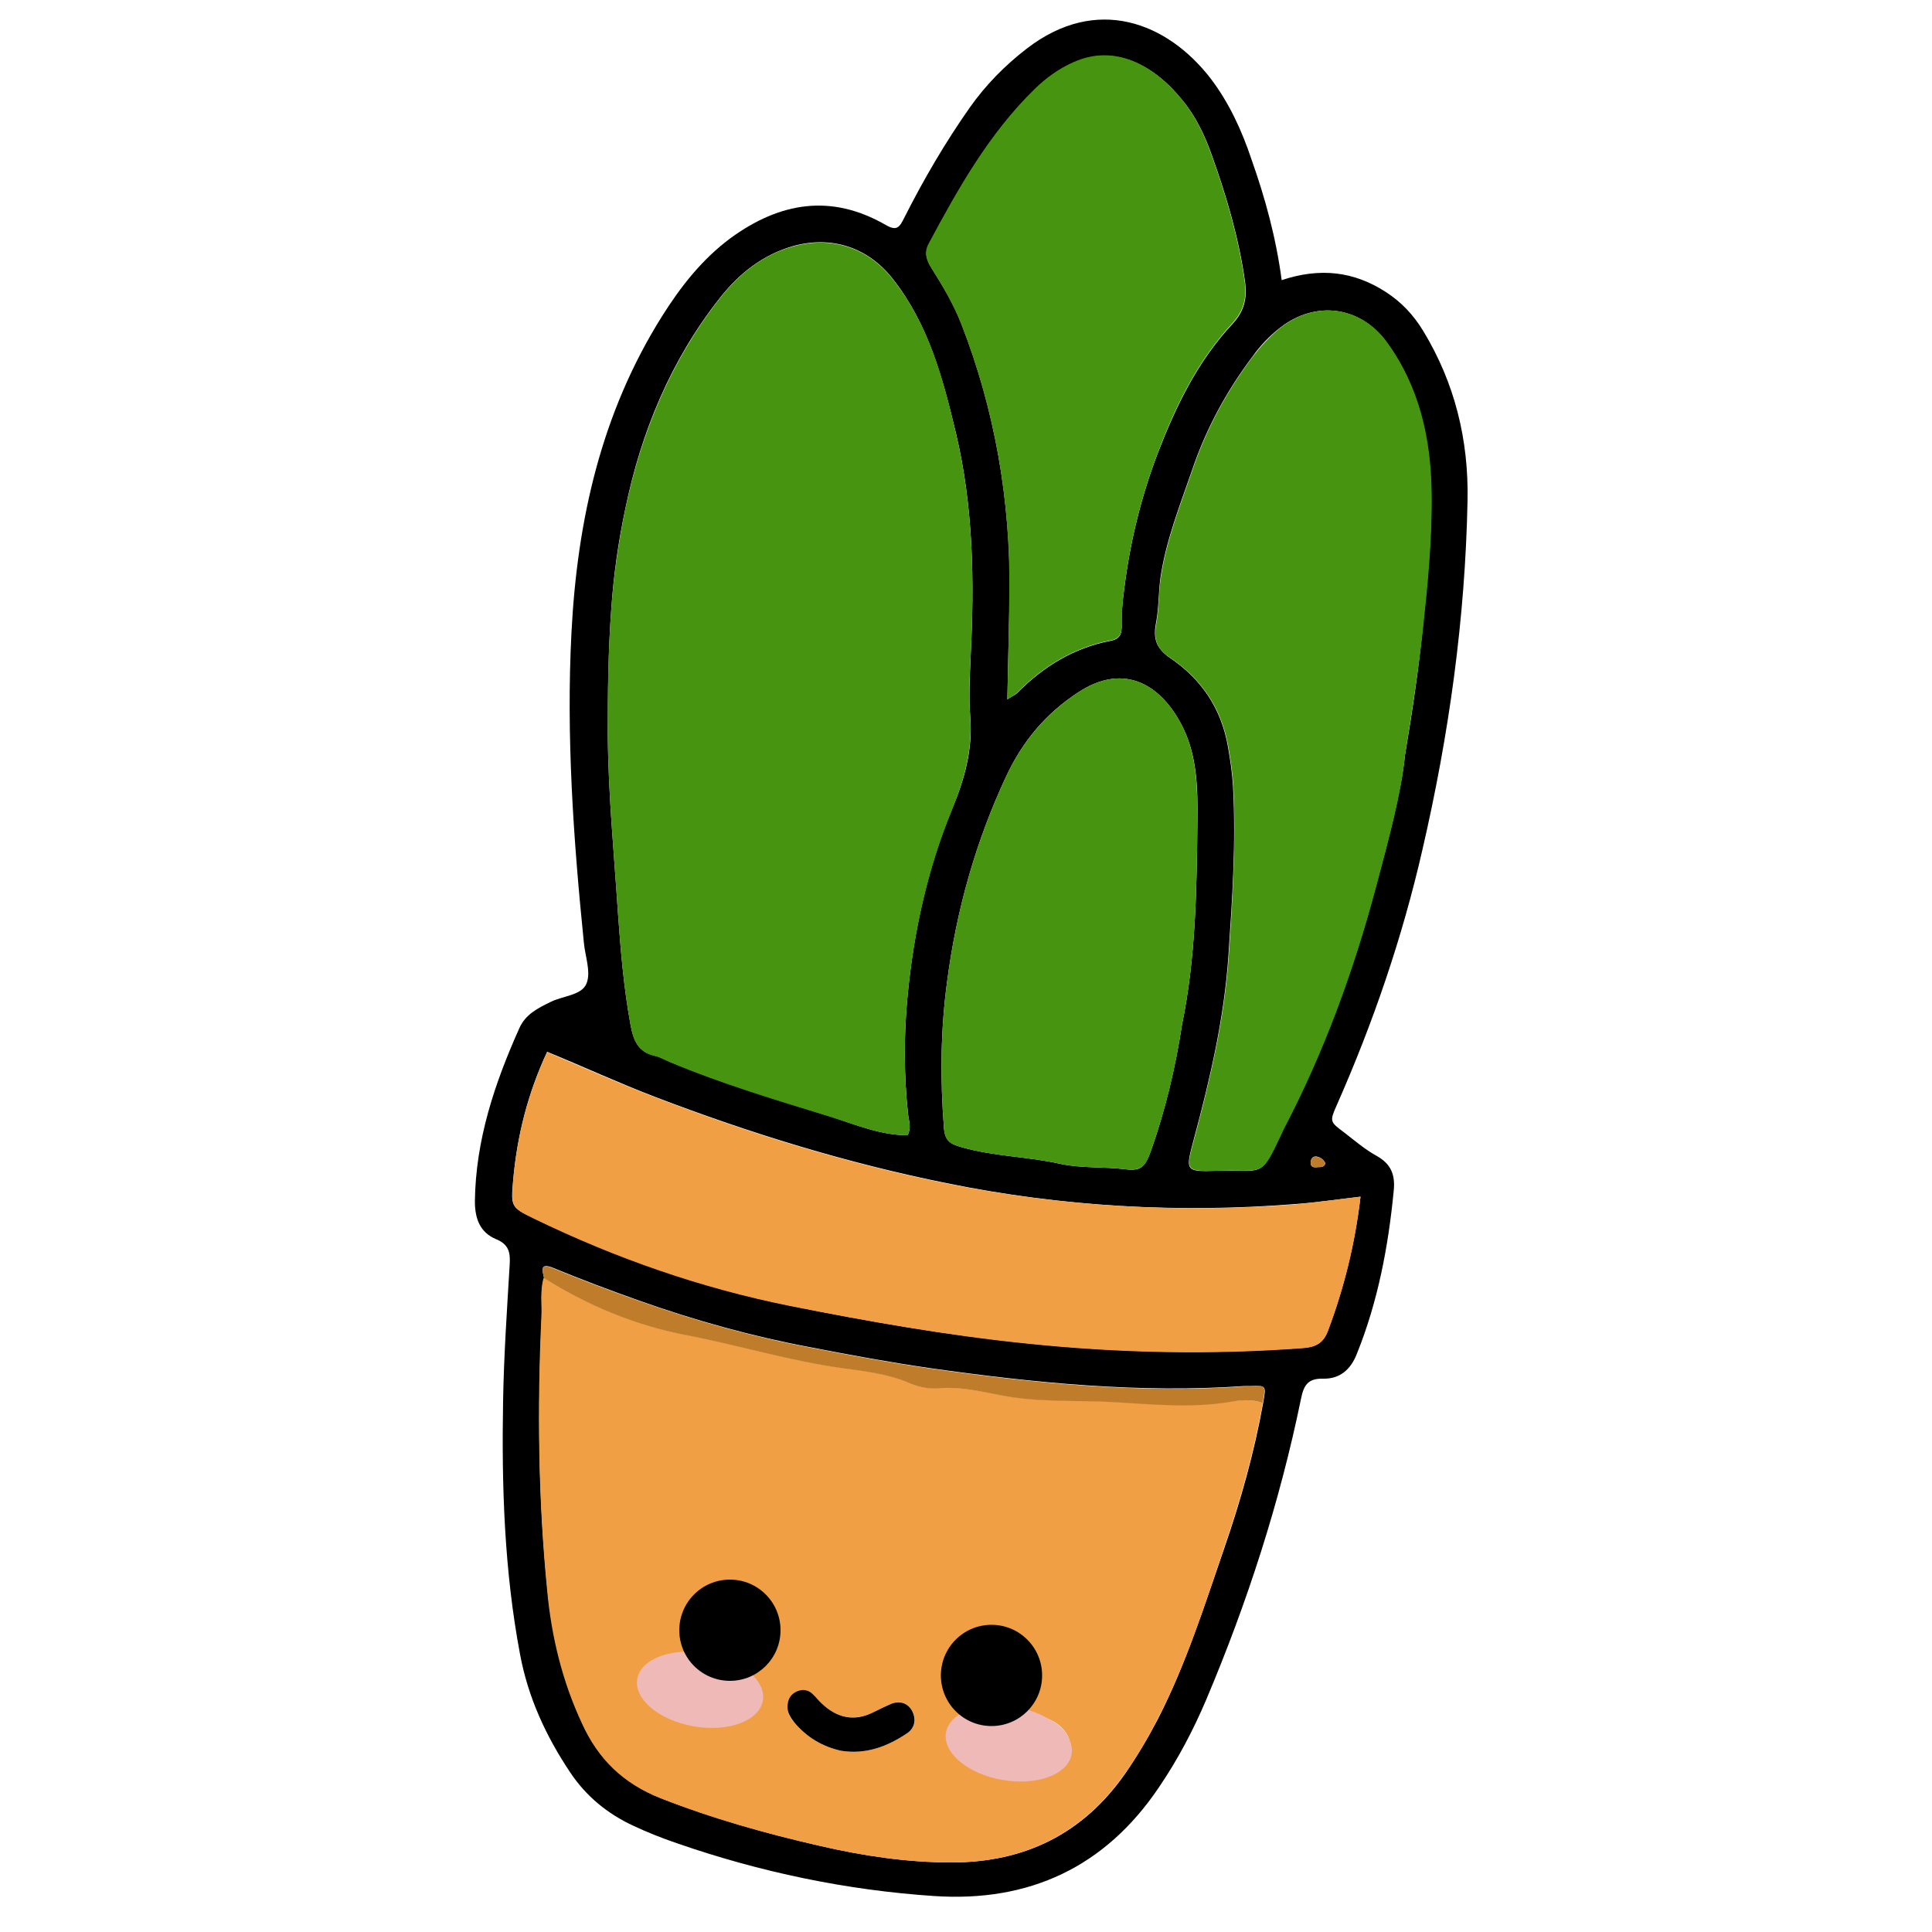 <?xml version="1.0" encoding="utf-8"?>
<!-- Generator: Adobe Illustrator 26.2.1, SVG Export Plug-In . SVG Version: 6.00 Build 0)  -->
<svg version="1.1" id="Layer_2_00000100384521448249481800000013449494578047828872_"
	 xmlns="http://www.w3.org/2000/svg" xmlns:xlink="http://www.w3.org/1999/xlink" x="0px" y="0px" viewBox="0 0 500 500"
	 style="enable-background:new 0 0 500 500;" xml:space="preserve">
<style type="text/css">
	.st0{fill:#F09F45;}
	.st1{fill:#479410;}
	.st2{fill:#BF7D2C;}
	.st3{fill:#EEB9B7;}
</style>
<g id="Layer_2_00000060026087748047088460000015246320657185900454_">
	<g>
		<g>
			<g>
				<path d="M331.7,72.5c9.9-3.3,18.7-2.3,27,3.1c4,2.6,7.1,5.9,9.6,10c8.2,13.5,11.8,28.2,11.5,43.9c-0.6,30.6-4.8,60.7-11.7,90.5
					c-5.2,22.7-12.7,44.6-22.1,65.9c-1.9,4.3-1.9,4.4,1.9,7.2c2.7,2.1,5.4,4.4,8.3,6c3.8,2.1,4.9,4.9,4.5,9
					c-1.4,14.5-4.1,28.8-9.6,42.4c-1.6,4-4.4,6.4-8.7,6.3c-3.9-0.1-5,1.7-5.7,5.2c-5.5,26.8-13.9,52.7-24.5,77.8
					c-3.4,8-7.4,15.6-12.3,22.8c-13.9,20.6-33.5,29.7-58,28.1c-22.8-1.5-45.2-6.2-66.8-13.7c-3.8-1.3-7.6-2.8-11.2-4.5
					c-6.7-3.1-12.3-7.7-16.4-13.9c-6.2-9.3-10.8-19.2-12.9-30.4c-4.1-21.7-4.8-43.7-4.4-65.7c0.2-11.7,1-23.4,1.7-35.1
					c0.2-3.1-0.1-5.3-3.5-6.7c-4.1-1.7-5.5-5.2-5.5-9.8c0.2-15.9,5.1-30.5,11.5-44.8c1.6-3.6,4.8-5.2,8.1-6.8
					c3.2-1.6,8.1-1.7,9.3-4.8c1.2-3-0.4-7.1-0.7-10.6c-2.7-26.7-4.6-53.5-3.2-80.3c1.5-29,7.7-56.7,23.4-81.7
					c4.9-7.8,10.4-14.8,17.8-20.3c12.8-9.3,26-11.5,40.1-3.4c2.9,1.7,3.6,0.6,4.8-1.8c5-9.9,10.6-19.5,17-28.6
					c4.1-5.8,9-10.8,14.7-15.2c18.1-14,36.4-6.8,47.6,7.7c4.8,6.3,8.1,13.5,10.6,21C327.4,51.2,330.2,61.3,331.7,72.5z M140.8,330.7
					c-1,3.4-0.5,6.8-0.6,10.2c-1.1,23.6-0.9,47.2,1.5,70.7c1.2,11.9,4,23.4,9,34.4c4.3,9.2,10.8,15.6,20.4,19.4
					c13.4,5.2,27.1,9.1,41.1,12.3c11.2,2.6,22.6,4.3,34.1,4.3c18.9,0,34-7.4,44.9-23c3.1-4.5,5.9-9.2,8.4-14
					c7.3-14.2,12.1-29.4,17.3-44.5c4.2-12.2,7.7-24.6,10-37.4c0.8-4.5,0.8-4.5-3-4.4c-0.6,0-1.2,0-1.8,0
					c-27.2,1.9-54.3-0.8-81.2-4.6c-10.4-1.5-20.7-3.4-31-5.4c-15-2.8-29.8-6.9-44.2-12c-7.6-2.7-15.1-5.5-22.6-8.6
					C139.6,326.7,140.4,328.9,140.8,330.7z M234.9,293.8c1-2,0.3-3.7,0.1-5.5c-1.1-10.3-1.1-20.6-0.1-30.8
					c1.6-16.5,5.1-32.7,11.5-48.1c3.2-7.7,5.4-15.4,4.7-23.9c-0.4-5.2-0.1-10.5,0.1-15.7c1-19.4,0.7-38.7-3.8-57.7
					c-3.4-14.2-7.1-28.2-16.4-40c-6.4-8.1-15.8-11.2-25.8-8.4c-8,2.3-14,7.2-18.9,13.4c-12.7,16.1-20.4,34.7-24.5,54.7
					c-1.8,8.5-3,17-3.6,25.7c-0.8,10.9-0.9,21.7-0.9,32.6c0.1,15.3,1.6,30.6,2.6,45.8c0.7,9.8,1.5,19.7,3.3,29.4
					c0.7,3.8,1.9,7,6.3,7.9c1.3,0.3,2.6,1,3.9,1.6c13.6,5.7,27.7,9.8,41.7,14.2C221.5,291.1,228,293.8,234.9,293.8z M363.6,195.5
					c2.1-12.5,3.5-22.3,4.5-32.1c1.2-12,2.5-24,2.3-36.1c-0.3-13.9-3.2-27.2-11.6-38.8c-6.8-9.3-18.4-10.8-27.5-3.7
					c-2.7,2.1-5.1,4.6-7.1,7.4c-6.7,8.9-12,18.6-15.6,29.2c-3.2,9.3-6.9,18.5-8.3,28.3c-0.5,3.8-0.4,7.7-1.1,11.4
					c-0.8,4-0.1,6.6,3.5,9.1c8.2,5.5,13.4,13.2,15.1,23.1c0.6,3.4,1.1,6.8,1.3,10.2c0.8,14.7-0.2,29.3-1.2,44
					c-1.1,16-4.7,31.5-8.8,46.8c-2.3,8.7-2.7,9,5.9,8.7c12.2-0.3,11.1,2.1,16.6-9.6c0.2-0.4,0.3-0.7,0.5-1.1
					c10.5-20.1,18.2-41.2,24-63C359.3,217.3,362.6,205.2,363.6,195.5z M352.1,309.7c-6,0.7-11.4,1.5-16.8,1.9
					c-30.3,2.4-60.4,0.7-90.3-5.4c-25.8-5.2-50.8-12.9-75.4-22.3c-9.4-3.6-18.5-7.8-28-11.7c-5,10.7-7.8,21.8-8.8,33.3
					c-0.6,6.7-0.6,7,5.4,9.8c21.2,10.2,43.3,17.9,66.3,22.6c20.2,4.1,40.5,7.6,61,9.7c24,2.5,47.9,3,71.9,1.2
					c3.3-0.2,5.2-1.4,6.3-4.5C347.8,333.4,350.6,322.1,352.1,309.7z M260.7,181c1.5-1,2.1-1.2,2.5-1.6c6.8-6.9,14.8-11.8,24.4-13.6
					c2.5-0.5,2.7-2.1,2.7-4c-0.1-3,0.2-6,0.6-9c1.5-12.3,4.4-24.2,8.8-35.7C304.4,105,310,93.4,319,83.8c3.1-3.4,3.8-6.7,3.2-11
					c-1.6-11.3-4.8-22.1-8.6-32.7c-1.8-5.1-4.2-10.1-7.7-14.3c-7.3-9-17.4-14.3-28-9.6c-3.7,1.7-7,4-9.9,6.8
					c-11.9,11.5-19.9,25.8-27.6,40.2c-1.2,2.3-0.6,4.1,0.7,6.2c2.9,4.6,5.7,9.3,7.7,14.4c8.7,22.4,12.7,45.7,12.5,69.8
					C261.1,162.3,260.9,171.1,260.7,181z M305.9,265.2c3.6-17.5,3.8-35.2,4-52.9c0.1-8.1-0.1-16.4-3.6-23.7
					c-5.3-11-15-17.5-27.3-9.4c-8.4,5.5-14.4,12.7-18.6,21.7c-7.9,16.9-12.9,34.7-15.3,53.2c-1.7,12.6-1.8,25.2-0.8,37.9
					c0.3,3.4,1.8,4.1,4.6,4.9c8.4,2.4,17.1,2.4,25.5,4.3c5.6,1.2,11.2,0.7,16.8,1.4c4,0.5,5.1-0.5,6.6-4.6
					C301.6,287.3,304.2,276.3,305.9,265.2z M343,301c-0.5-0.9-1.2-1.5-2.3-1.7c-1-0.1-1.4,0.6-1.5,1.4c-0.1,1.5,1,1.5,2,1.3
					C342,302.1,342.8,302,343,301z"/>
				<path class="st0" d="M326.8,363.1c-2.3,12.7-5.8,25.1-10,37.4c-5.1,15.1-9.9,30.3-17.3,44.5c-2.5,4.9-5.2,9.5-8.4,14
					c-10.9,15.6-26.1,23-44.9,23c-11.5,0-22.9-1.7-34.1-4.3c-14-3.2-27.7-7-41.1-12.3c-9.7-3.8-16.2-10.1-20.4-19.4
					c-5.1-10.9-7.9-22.5-9-34.4c-2.3-23.5-2.6-47.1-1.5-70.7c0.2-3.4-0.4-6.9,0.6-10.2c11.3,7.1,23.6,12.2,36.6,14.7
					c13.6,2.6,27,6.7,40.7,8.6c5.9,0.8,12,1.5,17.6,4c2.1,1,4.8,1.4,7.1,1.2c5.6-0.4,10.9,0.8,16.2,1.8c9.1,1.8,18.4,1.3,27.6,1.7
					c10.5,0.4,21.2,1.8,31.8,0C321.2,362.3,324.1,362.1,326.8,363.1z M265.3,443.1c1-1.5,2.2-2.9,2.9-4.5c2.4-5.4,0.5-11.7-4.4-14.8
					c-4.7-3.1-11-2.4-14.9,1.6c-4.1,4.2-4.6,10.7-1.3,15.4c0.8,1.1,1.9,2.1,2.8,3.1c-3.8,5.4-3,9.8,2.9,11.8
					c4.9,1.7,10.1,2.7,15.4,2.2c1.4-0.1,2.8-0.4,4.1-0.9c5-2.3,5.5-6.9,1.4-10.4C271.6,444.4,268.4,443.9,265.3,443.1z M179,429.4
					c-3.1-0.4-6,0.1-8.9,1.1c-2.4,0.9-4.2,2.4-4.4,5.2c-0.2,2.8,1.2,4.6,3.5,5.8c5.7,3,11.9,4.1,18.1,3.4c7.3-0.8,8.9-4.5,5.6-11.4
					c1.2-0.8,2.4-1.5,3.5-2.4c4.8-4.1,5.7-10.7,2.4-15.7c-3.2-4.9-9.7-6.8-14.8-4.4c-5.6,2.6-8.3,8.6-6.5,14.6
					C177.7,426.9,178.4,428.1,179,429.4z M217.7,453.1c6.3,1,11.9-1.1,17-4.5c2.1-1.4,2.6-3.7,1.3-5.9c-1.1-1.9-3-2.7-5.2-1.8
					c-1.7,0.6-3.3,1.5-4.9,2.3c-5,2.3-9.3,1.4-13.2-2.3c-0.9-0.8-1.6-1.8-2.5-2.6c-1.1-1-2.5-1.2-3.9-0.6c-1.7,0.7-2.3,2.1-2.5,3.8
					c-0.1,1.7,0.7,3.1,1.8,4.3C208.8,449.6,212.8,452,217.7,453.1z"/>
				<path class="st1" d="M234.9,293.8c-7,0-13.4-2.7-19.8-4.7c-14-4.3-28.1-8.5-41.7-14.2c-1.3-0.5-2.6-1.3-3.9-1.6
					c-4.3-0.9-5.6-4-6.3-7.9c-1.8-9.7-2.6-19.6-3.3-29.4c-1-15.3-2.5-30.5-2.6-45.8c-0.1-10.9,0.1-21.7,0.9-32.6
					c0.6-8.7,1.9-17.3,3.6-25.7c4.2-20,11.8-38.5,24.5-54.7c4.9-6.2,10.9-11.2,18.9-13.4c10-2.8,19.4,0.3,25.8,8.4
					c9.4,11.8,13.1,25.8,16.4,40c4.5,19,4.8,38.3,3.8,57.7c-0.3,5.2-0.5,10.5-0.1,15.7c0.6,8.5-1.6,16.2-4.7,23.9
					c-6.3,15.4-9.9,31.6-11.5,48.1c-1,10.2-1,20.5,0.1,30.8C235.2,290,235.9,291.8,234.9,293.8z"/>
				<path class="st1" d="M363.6,195.5c-0.9,9.7-4.2,21.8-7.4,33.8c-5.8,21.8-13.5,43-24,63c-0.2,0.4-0.3,0.7-0.5,1.1
					c-5.5,11.7-4.4,9.2-16.6,9.6c-8.7,0.2-8.2-0.1-5.9-8.7c4.1-15.4,7.7-30.8,8.8-46.8c1-14.7,1.9-29.3,1.2-44
					c-0.2-3.4-0.7-6.8-1.3-10.2c-1.7-9.9-6.9-17.6-15.1-23.1c-3.7-2.4-4.3-5.1-3.5-9.1c0.7-3.7,0.5-7.6,1.1-11.4
					c1.4-9.8,5.1-19,8.3-28.3c3.6-10.6,8.9-20.3,15.6-29.2c2.1-2.7,4.4-5.2,7.1-7.4c9.1-7.1,20.7-5.6,27.5,3.7
					c8.4,11.5,11.4,24.8,11.6,38.8c0.2,12.1-1,24.1-2.3,36.1C367.1,173.2,365.6,183,363.6,195.5z"/>
				<path class="st0" d="M352.1,309.7c-1.4,12.4-4.3,23.7-8.4,34.7c-1.2,3.1-3,4.2-6.3,4.5c-24,1.8-48,1.3-71.9-1.2
					c-20.5-2.1-40.8-5.7-61-9.7c-23-4.6-45.1-12.3-66.3-22.6c-5.9-2.9-5.9-3.1-5.4-9.8c1-11.5,3.8-22.6,8.8-33.3
					c9.4,4,18.6,8.1,28,11.7c24.5,9.4,49.5,17.1,75.4,22.3c29.9,6,60,7.7,90.3,5.4C340.7,311.2,346,310.4,352.1,309.7z"/>
				<path class="st1" d="M260.7,181c0.2-9.9,0.4-18.7,0.5-27.5c0.3-24.1-3.7-47.3-12.5-69.8c-2-5.1-4.8-9.8-7.7-14.4
					c-1.3-2.1-1.9-3.9-0.7-6.2c7.7-14.4,15.7-28.6,27.6-40.2c2.9-2.8,6.2-5.2,9.9-6.8c10.6-4.8,20.7,0.6,28,9.6
					c3.5,4.2,5.9,9.2,7.7,14.3c3.8,10.6,7,21.4,8.6,32.7c0.6,4.3-0.1,7.6-3.2,11c-8.9,9.6-14.6,21.2-19.2,33.3
					c-4.4,11.5-7.3,23.4-8.8,35.7c-0.4,3-0.6,6-0.6,9c0,1.8-0.2,3.5-2.7,4c-9.6,1.8-17.6,6.7-24.4,13.6
					C262.8,179.7,262.2,180,260.7,181z"/>
				<path class="st1" d="M305.9,265.2c-1.7,11.2-4.3,22.1-8.1,32.8c-1.4,4-2.5,5-6.6,4.6c-5.6-0.7-11.3-0.2-16.8-1.4
					c-8.4-1.9-17.2-1.9-25.5-4.3c-2.9-0.8-4.4-1.5-4.6-4.9c-1-12.7-0.9-25.3,0.8-37.9c2.4-18.5,7.4-36.3,15.3-53.2
					c4.2-9,10.3-16.2,18.6-21.7c12.3-8.1,22-1.6,27.3,9.4c3.5,7.4,3.6,15.7,3.6,23.7C309.7,230,309.5,247.7,305.9,265.2z"/>
				<path class="st2" d="M326.8,363.1c-2.7-1-5.6-0.8-8.4-0.3c-10.6,1.8-21.3,0.5-31.8,0c-9.2-0.4-18.5,0.1-27.6-1.7
					c-5.3-1-10.6-2.3-16.2-1.8c-2.3,0.2-5-0.3-7.1-1.2c-5.6-2.5-11.7-3.2-17.6-4c-13.8-1.9-27.1-6-40.7-8.6
					c-13-2.5-25.3-7.6-36.6-14.7c-0.4-1.9-1.2-4,2.3-2.6c7.4,3.1,15,5.9,22.6,8.6c14.5,5.1,29.2,9.2,44.2,12c10.3,2,20.6,3.9,31,5.4
					c26.9,3.8,53.9,6.5,81.2,4.6c0.6-0.1,1.2,0,1.8,0C327.6,358.5,327.6,358.5,326.8,363.1z"/>
				<path class="st2" d="M343,301c-0.2,0.9-1,1.1-1.8,1.1c-1,0.1-2.1,0.1-2-1.3c0.1-0.8,0.4-1.6,1.5-1.4
					C341.8,299.5,342.6,300.1,343,301z"/>
				<path d="M179,429.4c-0.5-1.3-1.2-2.5-1.6-3.9c-1.8-6,0.9-12,6.5-14.6c5.2-2.4,11.6-0.5,14.8,4.4c3.4,5.1,2.4,11.7-2.4,15.7
					c-1.1,0.9-2.3,1.6-3.5,2.4C187.6,434.5,182.9,433.3,179,429.4z"/>
				<path d="M250.5,444c-0.9-1-2-2-2.8-3.1c-3.4-4.8-2.8-11.3,1.3-15.4c3.9-4,10.2-4.7,14.9-1.6c4.9,3.2,6.8,9.4,4.4,14.8
					c-0.7,1.6-2,3-2.9,4.5C260.5,446.3,255.6,446.4,250.5,444z"/>
				<path class="st3" d="M179,429.4c3.9,3.9,8.6,5.1,13.9,4.1c3.4,6.9,1.8,10.6-5.6,11.4c-6.2,0.7-12.5-0.4-18.1-3.4
					c-2.3-1.2-3.8-3-3.5-5.8c0.2-2.8,2-4.3,4.4-5.2C172.9,429.5,175.9,429.1,179,429.4z"/>
				<path class="st3" d="M250.5,444c5.1,2.4,10.1,2.3,14.8-0.8c3.1,0.7,6.3,1.2,8.9,3.5c4.2,3.6,3.7,8.2-1.4,10.4
					c-1.2,0.5-2.7,0.8-4.1,0.9c-5.3,0.5-10.5-0.6-15.4-2.2C247.5,453.8,246.7,449.4,250.5,444z"/>
				
					<ellipse transform="matrix(0.171 -0.985 0.985 0.171 -280.473 541.137)" class="st3" cx="181.3" cy="437.2" rx="9.6" ry="16.5"/>
				<circle cx="188.9" cy="421.9" r="13.1"/>
				
					<ellipse transform="matrix(0.171 -0.985 0.985 0.171 -227.93 631.337)" class="st3" cx="261.2" cy="451.1" rx="9.6" ry="16.5"/>
				<circle cx="256.6" cy="433.6" r="13.1"/>
				<path d="M217.7,453.1c-4.9-1.1-8.9-3.5-12.1-7.3c-1-1.3-1.9-2.6-1.8-4.3c0.1-1.7,0.8-3.1,2.5-3.8c1.4-0.6,2.8-0.4,3.9,0.6
					c0.9,0.8,1.6,1.8,2.5,2.6c3.9,3.7,8.3,4.7,13.2,2.3c1.6-0.8,3.2-1.6,4.9-2.3c2.2-0.8,4.1-0.1,5.2,1.8c1.2,2.2,0.8,4.5-1.3,5.9
					C229.6,452,224.1,454.1,217.7,453.1z"/>
			</g>
		</g>
	</g>
</g>
</svg>
